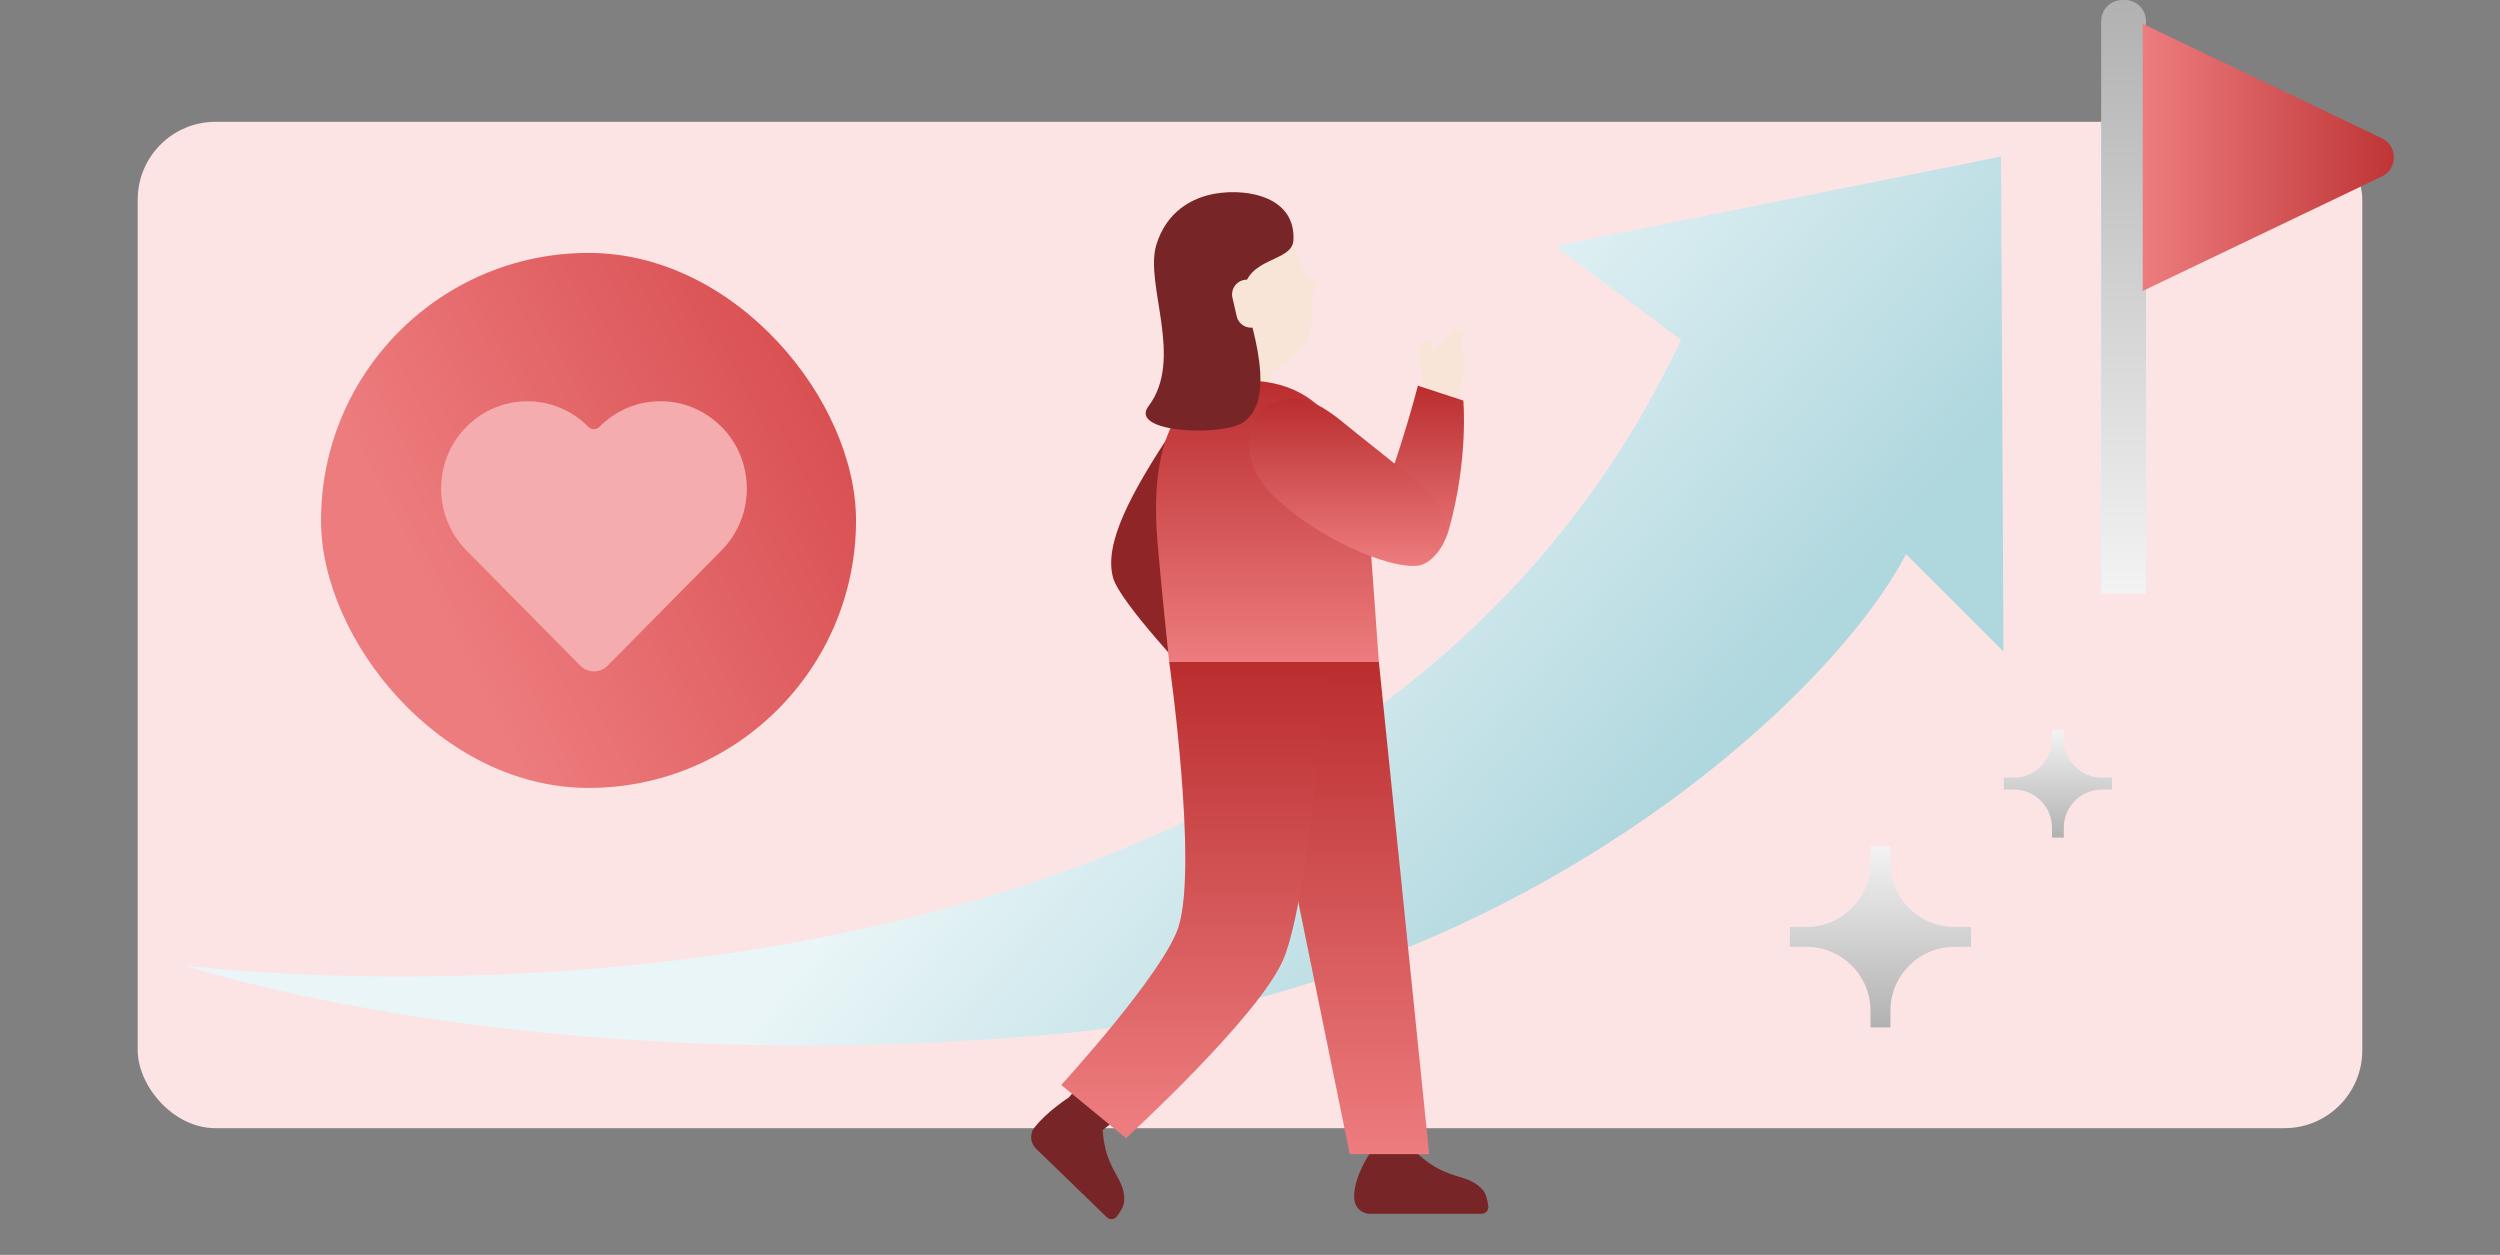 <?xml version="1.0" encoding="utf-8"?>
<svg xmlns="http://www.w3.org/2000/svg" width="257" height="129" viewBox="0 0 257 129" fill="none">
<rect x="0" y="0" width="257" height="129" fill="#808080" stroke="none"/>
<g clip-path="url(#clip0_7221_19848)">
<rect x="14.156" y="12.523" width="228.686" height="103.453" rx="8" fill="#FCE4E5"/>
<path d="M172.811 34.935C135.487 114.283 19 99.248 19 99.248C19 99.248 54.272 111.157 108.486 106.308C154.958 102.151 188.004 72.269 195.937 56.966L205.956 66.975L205.707 16.086L159.816 25.294L172.811 34.935Z" fill="url(#paint0_linear_7221_19848)"/>
<path d="M114.427 59.399C113.431 55.839 116.341 50.586 120.5 44.261C123.131 40.263 130.575 43.563 126.195 50.694C123.86 54.493 121.398 58.368 121.398 58.368L124.075 63.685L122.538 69.737C122.538 69.737 115.125 61.916 114.424 59.399H114.427Z" fill="#8F2526"/>
<path d="M140.841 124.781H152.31C152.722 124.781 153.042 124.424 152.997 124.018C152.933 123.465 152.788 122.748 152.459 122.364C150.837 120.48 148.953 121.532 145.765 118.644L145.466 115.023H139.928L140.76 118.644C140.76 118.644 138.99 121.296 139.229 123.359C139.323 124.173 140.025 124.781 140.844 124.781H140.841Z" fill="#772527"/>
<path d="M106.498 118.073L113.778 125.132C114.072 125.416 114.553 125.386 114.801 125.063C115.142 124.621 115.536 124.007 115.566 123.502C115.714 121.022 113.627 120.462 113.352 116.173L115.905 114.183L111.967 110.363L109.886 112.81C109.886 112.81 107.593 114.283 106.329 115.931C105.83 116.582 105.908 117.504 106.498 118.076V118.073Z" fill="#772527"/>
<path d="M127.791 35.18H127.788C126.216 35.18 124.941 36.454 124.941 38.026V40.566C124.941 42.138 126.216 43.413 127.788 43.413H127.791C129.362 43.413 130.637 42.138 130.637 40.566V38.026C130.637 36.454 129.362 35.18 127.791 35.18Z" fill="#F8E5D8"/>
<path d="M129.143 38.296C132.926 38.275 135.718 34.403 134.826 30.526L135.509 29.14C135.509 29.14 134.327 28.529 133.776 27.332C133.564 26.872 133.144 25.408 133.144 25.408C132.255 21.534 127.751 20.179 124.119 21.246C122.168 21.818 118.895 24.604 119.788 28.478L120.852 33.112C121.742 36.986 126.659 38.311 129.143 38.296Z" fill="#F8E5D8"/>
<path d="M120.193 68.058H141.749L140.92 56.553C140.07 49.418 138.588 39.891 129.23 39.162C122.673 38.651 117.964 42.894 118.977 55.576C119.262 59.121 120.19 68.058 120.19 68.058H120.193Z" fill="url(#paint1_linear_7221_19848)"/>
<path d="M141.75 68.055L146.919 118.643H138.755L128.43 68.055H141.75Z" fill="url(#paint2_linear_7221_19848)"/>
<path d="M136.508 68.055C136.508 68.055 134.593 92.094 131.977 98.512C129.584 104.382 115.751 117.003 115.751 117.003L109.094 111.534C109.094 111.534 119.791 99.867 121.188 95.164C123.118 88.661 120.193 68.055 120.193 68.055H136.505H136.508Z" fill="url(#paint3_linear_7221_19848)"/>
<path d="M132.962 24.724C133.225 20.35 128.461 19.331 124.989 19.896C122.579 20.29 119.914 21.723 118.868 25.177C117.637 29.239 121.75 36.891 118.066 41.758C115.985 44.504 125.609 44.888 127.805 43.415C131.804 40.733 127.751 31.145 127.853 29.989C128.177 26.405 132.826 26.962 132.959 24.724H132.962Z" fill="#772527"/>
<path d="M129.635 29.924C129.449 29.111 128.639 28.604 127.826 28.791C127.014 28.978 126.507 29.788 126.693 30.6L127.134 32.516C127.32 33.328 128.13 33.836 128.943 33.649C129.755 33.462 130.262 32.652 130.076 31.84L129.635 29.924Z" fill="#F8E5D8"/>
<path d="M149.581 41.071C149.581 41.071 151.027 37.889 150.295 36.047C149.941 35.155 150.649 34.532 150.455 34.063C150.219 33.486 149.484 33.83 147.911 35.412C146.553 36.776 147.554 34.659 146.547 35.031C145.21 35.524 146.547 40.521 146.547 40.521L149.584 41.071H149.581Z" fill="#F8E5D8"/>
<path d="M145.758 39.652L150.428 41.177C150.428 41.177 150.981 47.102 148.961 54.394C147.297 60.398 139.491 58.776 142.267 50.883C144.666 44.062 145.755 39.652 145.755 39.652H145.758Z" fill="url(#paint4_linear_7221_19848)"/>
<path d="M148.022 52.099C150.058 54.894 147.335 57.867 145.938 58.121C142.829 58.69 134.433 54.894 130.301 50.309C127.313 46.991 128.347 42.793 130.319 41.725C132.803 40.382 134.826 40.758 138.059 43.413C142.251 46.855 146.259 49.683 148.019 52.099H148.022Z" fill="url(#paint5_linear_7221_19848)"/>
<path d="M216 2.177C216 0.973 216.973 0 218.177 0H218.432C219.637 0 220.61 0.973 220.61 2.177V61.036H216V2.177Z" fill="url(#paint6_linear_7221_19848)"/>
<path d="M220.273 2.441V29.906L244.858 18.139C246.502 17.351 246.502 15.004 244.858 14.216L220.273 2.449V2.441Z" fill="url(#paint7_linear_7221_19848)"/>
<rect x="33" y="26" width="55" height="55" rx="27.5" fill="url(#paint8_linear_7221_19848)"/>
<path d="M74.172 43.878C74.169 43.878 74.167 43.877 74.165 43.875C70.698 40.369 65.089 40.37 61.623 43.878C61.308 44.197 60.793 44.197 60.478 43.878C57.02 40.377 51.408 40.377 47.942 43.878C44.483 47.388 44.483 53.068 47.942 56.577L48.514 57.157L59.654 68.433C60.427 69.216 61.691 69.216 62.464 68.433L73.604 57.157L74.176 56.577C77.642 53.069 77.643 47.391 74.179 43.881C74.177 43.879 74.175 43.878 74.172 43.878Z" fill="#F5ACAE"/>
<path d="M202.625 95.293H200.917C197.285 95.293 194.333 92.34 194.333 88.708V87H192.293V88.708C192.293 92.34 189.34 95.293 185.708 95.293H184V97.333H185.708C189.34 97.333 192.293 100.285 192.293 103.917V105.625H194.333V103.917C194.333 100.285 197.285 97.333 200.917 97.333H202.625V95.293Z" fill="url(#paint9_linear_7221_19848)"/>
<path d="M217.106 79.945H216.088C213.922 79.945 212.161 78.185 212.161 76.019V75H210.945V76.019C210.945 78.185 209.185 79.945 207.019 79.945H206V81.162H207.019C209.185 81.162 210.945 82.922 210.945 85.088V86.106H212.161V85.088C212.161 82.922 213.922 81.162 216.088 81.162H217.106V79.945Z" fill="url(#paint10_linear_7221_19848)"/>
</g>
<defs>
<linearGradient id="paint0_linear_7221_19848" x1="164.138" y1="90.994" x2="121.439" y2="54.344" gradientUnits="userSpaceOnUse">
<stop stop-color="#AFD7DE"/>
<stop offset="1" stop-color="#E9F5F7"/>
</linearGradient>
<linearGradient id="paint1_linear_7221_19848" x1="130.295" y1="68.058" x2="130.295" y2="39.122" gradientUnits="userSpaceOnUse">
<stop stop-color="#ED7C7E"/>
<stop offset="1" stop-color="#BA2D2E"/>
</linearGradient>
<linearGradient id="paint2_linear_7221_19848" x1="137.676" y1="118.648" x2="137.676" y2="68.055" gradientUnits="userSpaceOnUse">
<stop stop-color="#ED7C7E"/>
<stop offset="1" stop-color="#BA2D2E"/>
</linearGradient>
<linearGradient id="paint3_linear_7221_19848" x1="123.506" y1="115.438" x2="123.506" y2="68.055" gradientUnits="userSpaceOnUse">
<stop stop-color="#ED7C7E"/>
<stop offset="1" stop-color="#BA2D2E"/>
</linearGradient>
<linearGradient id="paint4_linear_7221_19848" x1="146.087" y1="58.026" x2="146.087" y2="39.652" gradientUnits="userSpaceOnUse">
<stop stop-color="#ED7C7E"/>
<stop offset="1" stop-color="#BA2D2E"/>
</linearGradient>
<linearGradient id="paint5_linear_7221_19848" x1="138.591" y1="58.179" x2="138.591" y2="40.969" gradientUnits="userSpaceOnUse">
<stop stop-color="#ED7C7E"/>
<stop offset="1" stop-color="#BA2D2E"/>
</linearGradient>
<linearGradient id="paint6_linear_7221_19848" x1="218.301" y1="0" x2="218.301" y2="61.036" gradientUnits="userSpaceOnUse">
<stop stop-color="#B1B1B1"/>
<stop offset="1" stop-color="#F3F3F3"/>
</linearGradient>
<linearGradient id="paint7_linear_7221_19848" x1="220.273" y1="16.177" x2="248.965" y2="16.177" gradientUnits="userSpaceOnUse">
<stop stop-color="#ED7C7E"/>
<stop offset="1" stop-color="#BA2D2E"/>
</linearGradient>
<linearGradient id="paint8_linear_7221_19848" x1="41.784" y1="56.2" x2="106.312" y2="23.05" gradientUnits="userSpaceOnUse">
<stop stop-color="#ED7C7E"/>
<stop offset="1" stop-color="#CD3538"/>
</linearGradient>
<linearGradient id="paint9_linear_7221_19848" x1="193.456" y1="87" x2="193.456" y2="105.625" gradientUnits="userSpaceOnUse">
<stop stop-color="#F3F3F3"/>
<stop offset="1" stop-color="#B1B1B1"/>
</linearGradient>
<linearGradient id="paint10_linear_7221_19848" x1="211.639" y1="75" x2="211.639" y2="86.106" gradientUnits="userSpaceOnUse">
<stop stop-color="#F3F3F3"/>
<stop offset="1" stop-color="#B1B1B1"/>
</linearGradient>
<clipPath id="clip0_7221_19848">
<rect width="257" height="128.5" fill="white"/>
</clipPath>
</defs>
</svg>